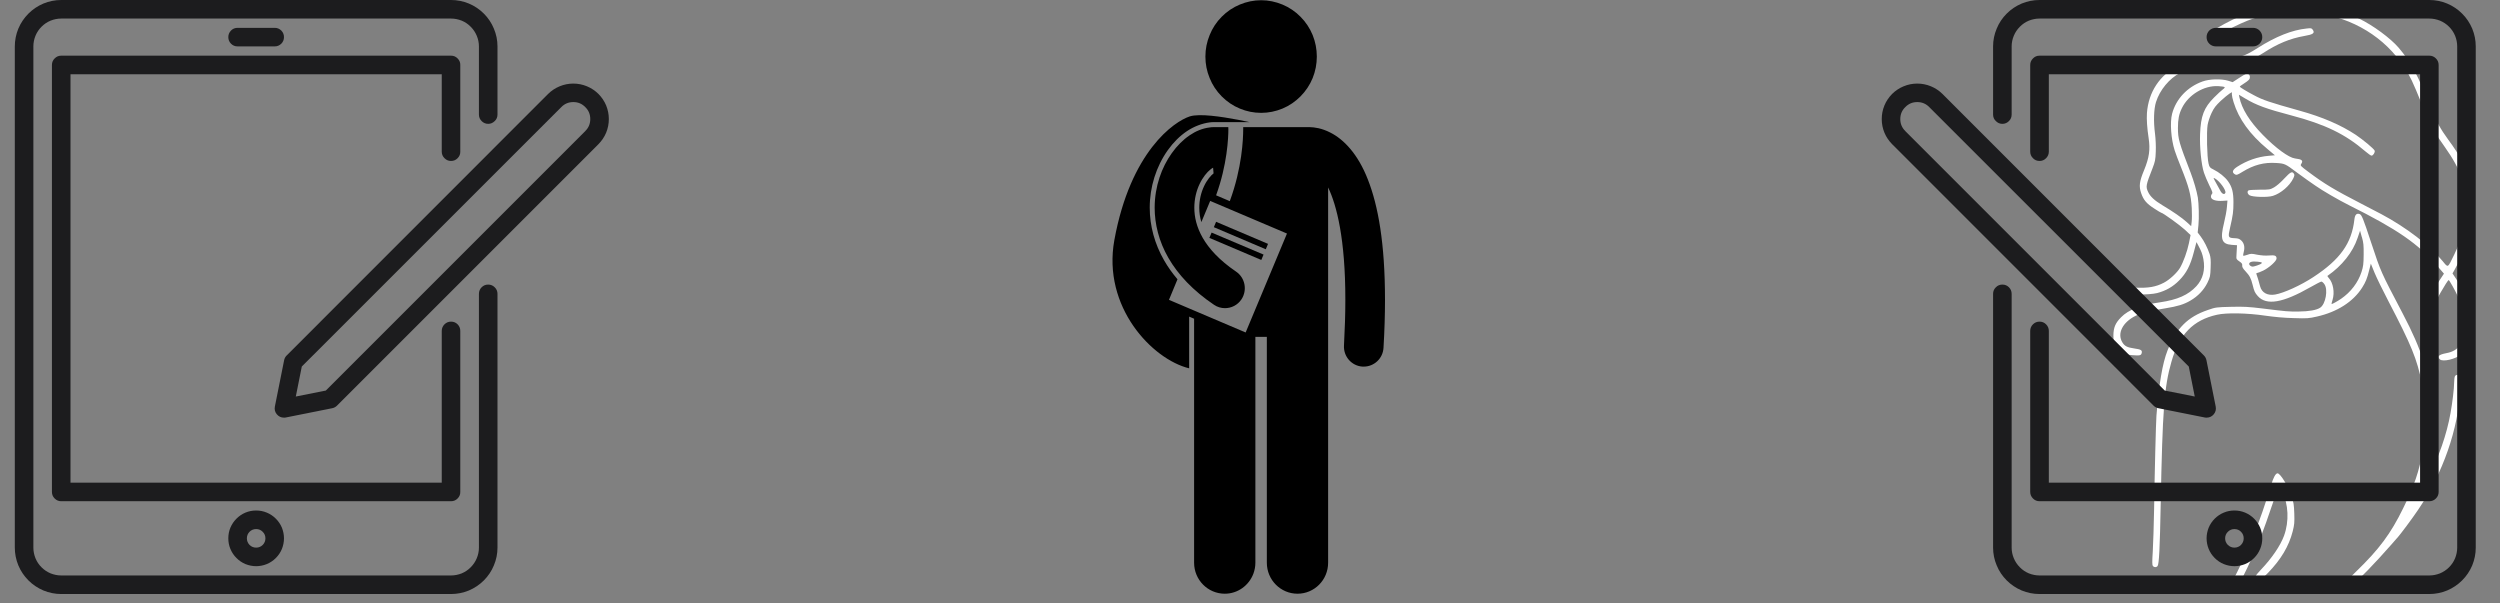 <?xml version="1.0" encoding="UTF-8"?>
<svg xmlns="http://www.w3.org/2000/svg" xmlns:xlink="http://www.w3.org/1999/xlink" width="174" zoomAndPan="magnify" viewBox="0 0 130.5 31.5" height="42" preserveAspectRatio="xMidYMid meet" version="1.0">
  <rect x="0" y="0" width="130.5" height="31.5" fill="#808080" stroke="none"/>
  <defs>
    <clipPath id="b1a379dfd2">
      <path d="M 110.32 0 L 129.234 0 L 129.234 31.008 L 110.32 31.008 Z M 110.32 0 " clip-rule="nonzero"></path>
    </clipPath>
    <clipPath id="9b82d525b6">
      <path d="M 0.32 0.234 L 19.227 0.234 L 19.227 31 L 0.32 31 Z M 0.32 0.234 " clip-rule="nonzero"></path>
    </clipPath>
    <clipPath id="61208ed289">
      <rect x="0" width="20" y="0" height="32"></rect>
    </clipPath>
    <clipPath id="6f192025f1">
      <path d="M 0.773 0 L 26 0 L 26 31.008 L 0.773 31.008 Z M 0.773 0 " clip-rule="nonzero"></path>
    </clipPath>
    <clipPath id="6fdf4038cb">
      <path d="M 14 4 L 31.781 4 L 31.781 22 L 14 22 Z M 14 4 " clip-rule="nonzero"></path>
    </clipPath>
    <clipPath id="c4508f96c9">
      <path d="M 98.227 0 L 129.234 0 L 129.234 31.008 L 98.227 31.008 Z M 98.227 0 " clip-rule="nonzero"></path>
    </clipPath>
    <clipPath id="e351ceeb94">
      <path d="M 6 0 L 31.234 0 L 31.234 31.008 L 6 31.008 Z M 6 0 " clip-rule="nonzero"></path>
    </clipPath>
    <clipPath id="b78518f779">
      <path d="M 0.227 4 L 18 4 L 18 22 L 0.227 22 Z M 0.227 4 " clip-rule="nonzero"></path>
    </clipPath>
    <clipPath id="add2046e59">
      <rect x="0" width="32" y="0" height="32"></rect>
    </clipPath>
    <clipPath id="57cbb9a262">
      <path d="M 58 6 L 72.309 6 L 72.309 31 L 58 31 Z M 58 6 " clip-rule="nonzero"></path>
    </clipPath>
  </defs>
  <g clip-path="url(#b1a379dfd2)">
    <g transform="matrix(1, 0, 0, 1, 110, -0)">
      <g clip-path="url(#61208ed289)">
        <path fill="#ffffff" d="M 8.648 10.223 C 8.379 10.312 7.574 10.289 7.422 10.191 C 7.316 10.121 7.289 9.988 7.375 9.938 C 7.402 9.918 7.664 9.906 7.957 9.902 C 8.469 9.902 8.496 9.898 8.707 9.781 C 8.836 9.707 9.059 9.516 9.242 9.316 C 9.566 8.969 9.656 8.926 9.746 9.074 C 9.781 9.125 9.77 9.184 9.707 9.316 C 9.52 9.699 9.062 10.094 8.648 10.223 Z M 8.648 10.223 " fill-opacity="1" fill-rule="nonzero"></path>
        <g clip-path="url(#9b82d525b6)">
          <path fill="#ffffff" d="M 15.137 28.074 C 15.094 28.121 14.934 28.305 14.777 28.484 C 14.016 29.355 13.059 30.344 12.758 30.566 C 12.602 30.68 12.512 30.695 12.438 30.621 C 12.328 30.512 12.402 30.402 12.984 29.84 C 14.195 28.668 14.797 27.859 15.449 26.523 C 16.035 25.328 16.281 24.605 16.473 23.5 C 16.641 22.543 16.621 20.965 16.43 20.027 C 16.16 18.719 15.879 18.031 14.676 15.723 C 14.387 15.172 14.062 14.504 13.953 14.242 L 13.758 13.762 L 13.668 14.117 C 13.562 14.543 13.488 14.723 13.301 15.02 C 12.832 15.754 12 16.285 10.949 16.523 C 10.52 16.621 10.441 16.629 9.734 16.605 C 9.227 16.594 8.734 16.547 8.242 16.477 C 7.32 16.34 6.223 16.316 5.727 16.43 C 4.48 16.707 3.754 17.453 3.348 18.887 C 2.973 20.191 2.883 21.387 2.789 26.285 C 2.746 28.613 2.703 29.453 2.625 29.547 C 2.562 29.625 2.445 29.625 2.383 29.543 C 2.34 29.496 2.34 29.336 2.375 28.777 C 2.398 28.391 2.43 27.387 2.445 26.543 C 2.473 24.629 2.539 22.082 2.566 21.703 C 2.699 20.039 2.879 18.969 3.145 18.293 C 3.602 17.137 4.195 16.539 5.254 16.18 C 5.66 16.039 5.688 16.035 6.465 16.016 C 7.145 16 7.383 16.016 8.098 16.102 C 9.387 16.262 9.434 16.266 9.988 16.262 C 10.523 16.258 10.926 16.188 11.113 16.062 C 11.398 15.879 11.535 15.113 11.332 14.832 C 11.281 14.758 11.211 14.699 11.176 14.699 C 11.141 14.699 10.883 14.832 10.602 14.992 C 9.16 15.816 8.305 15.961 7.855 15.453 C 7.703 15.277 7.672 15.215 7.586 14.867 C 7.5 14.523 7.434 14.395 7.211 14.156 C 7.078 14.016 7.035 13.934 7.043 13.859 C 7.055 13.777 7.023 13.73 6.895 13.645 C 6.742 13.539 6.73 13.52 6.742 13.352 C 6.746 13.25 6.758 13.086 6.762 12.984 L 6.773 12.801 L 6.496 12.781 C 5.969 12.742 5.883 12.492 6.094 11.637 C 6.164 11.355 6.234 10.977 6.246 10.797 L 6.273 10.469 L 6.031 10.484 C 5.695 10.508 5.453 10.438 5.418 10.305 C 5.402 10.242 5.418 10.18 5.457 10.133 C 5.512 10.07 5.5 10.027 5.324 9.672 C 5.219 9.457 5.094 9.16 5.047 9.016 C 4.91 8.605 4.816 7.676 4.844 7 C 4.879 6.051 5.047 5.617 5.578 5.086 C 5.762 4.902 5.969 4.711 6.035 4.664 C 6.105 4.617 6.145 4.562 6.125 4.547 C 6.105 4.527 5.957 4.504 5.789 4.496 C 5.043 4.457 4.234 4.949 3.895 5.645 C 3.742 5.953 3.688 6.23 3.688 6.68 C 3.688 7.246 3.742 7.438 4.355 9.023 C 4.516 9.445 4.668 9.969 4.727 10.309 C 4.777 10.605 4.797 11.402 4.758 11.754 L 4.719 12.137 L 4.879 12.348 C 5.055 12.582 5.234 12.938 5.344 13.266 C 5.398 13.441 5.41 13.582 5.395 13.965 C 5.379 14.426 5.371 14.461 5.223 14.77 C 5.035 15.145 4.734 15.461 4.34 15.691 C 4 15.891 3.668 15.992 3.035 16.094 C 2.207 16.227 1.785 16.332 1.48 16.484 C 0.793 16.828 0.504 17.41 0.789 17.875 C 0.906 18.066 1.039 18.137 1.402 18.188 C 1.762 18.238 1.832 18.281 1.797 18.43 C 1.762 18.559 1.699 18.57 1.293 18.539 C 0.855 18.504 0.629 18.375 0.445 18.051 C 0.332 17.848 0.32 17.789 0.32 17.5 C 0.324 17.094 0.426 16.855 0.727 16.555 C 1.113 16.164 1.742 15.926 2.75 15.781 C 3.664 15.648 4.23 15.398 4.656 14.934 C 4.996 14.559 5.121 14.074 5.016 13.523 C 4.961 13.242 4.922 13.141 4.754 12.82 L 4.656 12.637 L 4.516 13.168 C 4.336 13.863 4.129 14.258 3.75 14.641 C 3.426 14.969 3.059 15.18 2.605 15.297 C 2.199 15.402 1.027 15.398 0.91 15.289 C 0.863 15.25 0.828 15.188 0.828 15.152 C 0.828 15.004 0.906 14.988 1.48 15.016 C 2.145 15.043 2.535 14.977 2.953 14.758 C 3.25 14.605 3.645 14.238 3.797 13.98 C 3.973 13.676 4.172 13.129 4.262 12.695 L 4.348 12.27 L 4.051 11.992 C 3.789 11.75 2.895 11.105 2.816 11.105 C 2.801 11.105 2.637 11.008 2.453 10.887 C 2.051 10.629 1.891 10.441 1.77 10.086 C 1.645 9.723 1.676 9.473 1.918 8.891 C 2.191 8.227 2.25 7.809 2.156 7.191 C 2.082 6.715 2.047 6.211 2.07 5.906 C 2.148 4.805 2.742 3.906 3.707 3.43 C 4.203 3.184 4.438 3.145 5.547 3.102 C 6.848 3.055 7.078 2.996 7.859 2.5 C 8.793 1.906 9.645 1.566 10.41 1.488 C 10.641 1.461 10.668 1.469 10.727 1.555 C 10.848 1.727 10.746 1.801 10.281 1.879 C 9.547 2.008 8.891 2.277 8.133 2.77 C 7.594 3.117 7.188 3.301 6.785 3.375 C 6.598 3.406 6.023 3.449 5.508 3.469 C 4.461 3.504 4.332 3.531 3.801 3.805 C 3.238 4.098 2.742 4.695 2.543 5.328 C 2.43 5.691 2.406 6.332 2.492 6.98 C 2.527 7.266 2.543 7.637 2.531 7.922 C 2.516 8.344 2.496 8.434 2.363 8.781 C 2.012 9.676 2 9.738 2.133 10.023 C 2.242 10.258 2.465 10.465 2.867 10.707 C 3.445 11.051 3.902 11.371 4.148 11.594 L 4.379 11.805 L 4.406 11.57 C 4.422 11.441 4.422 11.129 4.41 10.871 C 4.371 10.168 4.266 9.766 3.852 8.738 C 3.711 8.391 3.562 7.996 3.52 7.859 C 3.328 7.262 3.266 6.395 3.383 5.941 C 3.586 5.168 4.176 4.539 4.969 4.254 C 5.336 4.121 5.941 4.105 6.312 4.215 L 6.543 4.289 L 6.855 4.086 C 7.023 3.973 7.203 3.871 7.246 3.855 C 7.352 3.824 7.445 3.902 7.445 4.023 C 7.445 4.137 7.395 4.191 7.125 4.367 C 7.008 4.438 6.914 4.512 6.918 4.523 C 6.918 4.555 7.281 4.773 7.652 4.969 C 8.133 5.227 8.461 5.336 10.039 5.777 C 11.234 6.109 12.191 6.523 12.973 7.039 C 13.367 7.305 13.918 7.766 13.957 7.863 C 13.988 7.949 13.879 8.125 13.793 8.125 C 13.758 8.125 13.617 8.027 13.477 7.906 C 12.43 7.004 11.383 6.492 9.59 6.02 C 8.309 5.684 7.766 5.484 7.199 5.141 L 6.871 4.945 L 6.895 5.074 C 7.02 5.68 7.43 6.34 8.121 7.043 C 8.801 7.738 9.473 8.227 9.793 8.27 C 10.168 8.316 10.238 8.379 10.125 8.555 C 10.066 8.645 10.078 8.656 10.5 8.973 C 11.336 9.598 11.855 9.91 13.266 10.637 C 13.691 10.855 14.16 11.102 14.309 11.18 C 15.609 11.871 16.84 12.816 17.508 13.633 C 17.801 13.988 17.758 14.012 18.109 13.293 C 18.52 12.438 18.691 11.801 18.742 10.91 C 18.805 9.824 18.48 8.883 17.621 7.676 C 17 6.805 16.891 6.598 16.41 5.414 C 15.93 4.234 15.816 3.996 15.504 3.512 C 14.492 1.949 12.828 0.93 10.867 0.672 C 9.688 0.516 8.348 0.672 7.301 1.086 C 6.863 1.262 6.281 1.551 5.988 1.734 C 5.621 1.969 5.535 2.008 5.445 1.957 C 5.316 1.891 5.344 1.738 5.496 1.621 C 5.734 1.441 6.422 1.07 6.918 0.855 C 8.895 0.008 11.219 0.051 13.145 0.973 C 13.863 1.316 14.781 1.992 15.207 2.488 C 15.859 3.254 16.223 3.934 16.879 5.613 C 17.137 6.27 17.406 6.758 17.789 7.277 C 18.414 8.117 18.734 8.73 18.949 9.488 C 19.039 9.809 19.059 9.969 19.074 10.598 C 19.09 11.273 19.086 11.371 18.984 11.863 C 18.926 12.152 18.828 12.531 18.773 12.699 C 18.668 13.004 18.328 13.738 18.125 14.09 L 18.02 14.273 L 18.211 14.559 C 18.445 14.91 18.633 15.281 18.777 15.68 C 19.227 16.934 19.121 17.973 18.484 18.496 C 18.18 18.746 17.523 18.902 17.367 18.762 C 17.199 18.609 17.297 18.512 17.703 18.434 C 18.043 18.371 18.266 18.234 18.43 17.992 C 18.836 17.391 18.797 16.582 18.312 15.496 C 18.164 15.172 17.859 14.621 17.82 14.621 C 17.754 14.621 17.043 15.863 16.883 16.266 C 16.812 16.438 16.762 16.504 16.691 16.523 C 16.547 16.559 16.457 16.469 16.484 16.309 C 16.531 16.02 16.875 15.348 17.336 14.645 L 17.574 14.285 L 17.25 13.91 C 16.23 12.723 15.164 11.984 12.633 10.719 C 12.07 10.438 11.234 9.953 10.859 9.688 C 10.746 9.605 10.551 9.469 10.426 9.387 C 10.305 9.301 10.055 9.121 9.875 8.988 C 9.301 8.555 9.258 8.535 8.824 8.508 C 8.184 8.465 7.648 8.605 7.051 8.973 C 6.812 9.121 6.746 9.148 6.68 9.109 C 6.488 9.008 6.523 8.871 6.785 8.703 C 7.297 8.375 7.852 8.184 8.426 8.133 L 8.75 8.105 L 8.359 7.777 C 7.449 7.023 6.859 6.207 6.594 5.336 C 6.543 5.18 6.504 5 6.504 4.934 L 6.504 4.812 L 6.379 4.887 C 6.309 4.93 6.105 5.098 5.926 5.262 C 5.664 5.512 5.574 5.625 5.445 5.895 C 5.355 6.082 5.266 6.355 5.238 6.516 C 5.176 6.875 5.207 8.215 5.285 8.527 C 5.332 8.73 5.352 8.754 5.543 8.848 C 5.844 8.996 6.145 9.242 6.297 9.453 C 6.516 9.754 6.586 10.035 6.586 10.555 C 6.586 11.043 6.562 11.227 6.41 11.883 C 6.293 12.395 6.305 12.418 6.648 12.434 C 6.836 12.441 6.898 12.465 7 12.559 C 7.145 12.699 7.188 12.902 7.125 13.145 C 7.098 13.242 7.086 13.336 7.098 13.348 C 7.109 13.359 7.207 13.34 7.312 13.301 C 7.492 13.234 7.531 13.234 7.832 13.297 C 8.047 13.336 8.258 13.352 8.441 13.336 C 8.75 13.309 8.836 13.344 8.836 13.496 C 8.836 13.629 8.438 13.984 8.133 14.129 C 7.988 14.195 7.852 14.25 7.82 14.25 C 7.789 14.25 7.773 14.273 7.785 14.305 C 7.816 14.375 7.922 14.727 7.977 14.945 C 8.066 15.281 8.359 15.441 8.762 15.375 C 9.215 15.297 10.102 14.895 10.754 14.465 C 12.152 13.551 12.758 12.703 12.898 11.465 C 12.926 11.211 13.008 11.121 13.168 11.172 C 13.281 11.207 13.355 11.391 13.773 12.66 C 14.297 14.238 14.254 14.137 15.426 16.375 C 16.426 18.281 16.805 19.488 16.926 21.156 C 17.031 22.625 16.828 24.078 16.316 25.504 C 16.227 25.75 16.141 25.988 16.125 26.035 C 16.074 26.184 16.516 25.43 16.734 24.988 C 17.309 23.859 17.719 22.676 17.918 21.562 C 18.016 21.012 18.105 20.277 18.105 19.984 C 18.105 19.84 18.125 19.684 18.148 19.641 C 18.199 19.543 18.375 19.539 18.422 19.633 C 18.441 19.672 18.445 19.973 18.426 20.297 C 18.324 22.402 17.523 24.699 16.23 26.605 C 15.938 27.043 15.289 27.91 15.137 28.078 Z M 5.609 9.309 C 5.523 9.266 5.531 9.285 5.672 9.539 C 5.758 9.695 5.867 9.887 5.91 9.973 C 5.996 10.129 6.121 10.176 6.164 10.066 C 6.215 9.93 5.859 9.441 5.609 9.309 Z M 7.816 13.859 C 7.922 13.828 8.027 13.777 8.055 13.746 C 8.094 13.699 8.055 13.684 7.836 13.66 C 7.559 13.629 7.406 13.676 7.406 13.781 C 7.406 13.812 7.441 13.859 7.484 13.883 C 7.578 13.934 7.582 13.934 7.816 13.859 Z M 13.289 12.383 L 13.195 12.043 L 13.066 12.422 C 12.816 13.168 12.254 13.875 11.492 14.402 C 11.484 14.41 11.512 14.457 11.559 14.508 C 11.793 14.762 11.879 15.27 11.758 15.656 C 11.723 15.77 11.699 15.867 11.707 15.871 C 11.723 15.887 12.016 15.727 12.203 15.598 C 12.715 15.246 13.09 14.75 13.27 14.199 C 13.363 13.906 13.379 13.789 13.383 13.289 C 13.387 12.801 13.375 12.672 13.293 12.383 Z M 13.289 12.383 " fill-opacity="1" fill-rule="nonzero"></path>
        </g>
        <path fill="#ffffff" d="M 8.965 25.387 C 8.945 25.375 8.789 25.801 8.617 26.332 C 8.441 26.863 8.152 27.676 7.973 28.137 C 7.656 28.945 6.965 30.402 6.711 30.805 C 6.605 30.969 6.566 31 6.477 30.988 C 6.27 30.965 6.266 30.863 6.457 30.496 C 7.336 28.824 7.949 27.309 8.551 25.32 C 8.668 24.926 8.789 24.707 8.887 24.707 C 9.031 24.707 9.434 25.359 9.617 25.898 C 9.727 26.23 9.746 26.348 9.762 26.809 C 9.777 27.277 9.766 27.387 9.68 27.734 C 9.477 28.516 9.074 29.195 8.391 29.902 C 7.965 30.34 7.855 30.41 7.738 30.293 C 7.641 30.195 7.699 30.078 8.023 29.734 C 8.594 29.137 9.039 28.477 9.227 27.965 C 9.5 27.215 9.461 26.32 9.125 25.652 C 9.055 25.516 8.984 25.398 8.965 25.387 Z M 8.965 25.387 " fill-opacity="1" fill-rule="nonzero"></path>
      </g>
    </g>
  </g>
  <g clip-path="url(#6f192025f1)">
    <path fill="#1c1c1e" d="M 25.484 14.855 C 25.348 14.855 25.234 14.902 25.141 14.996 C 25.047 15.09 25 15.207 25 15.34 L 25 28.586 C 25 28.777 24.961 28.965 24.887 29.141 C 24.812 29.32 24.707 29.477 24.57 29.613 C 24.438 29.75 24.277 29.855 24.102 29.93 C 23.922 30 23.738 30.039 23.543 30.039 L 3.195 30.039 C 3.004 30.039 2.816 30 2.641 29.93 C 2.461 29.855 2.305 29.75 2.168 29.613 C 2.031 29.477 1.926 29.32 1.852 29.141 C 1.781 28.965 1.742 28.777 1.742 28.586 L 1.742 2.422 C 1.742 2.23 1.781 2.043 1.852 1.867 C 1.926 1.688 2.031 1.531 2.168 1.395 C 2.305 1.258 2.461 1.152 2.641 1.078 C 2.816 1.008 3.004 0.969 3.195 0.969 L 23.543 0.969 C 23.738 0.969 23.922 1.008 24.102 1.078 C 24.277 1.152 24.438 1.258 24.57 1.395 C 24.707 1.531 24.812 1.688 24.887 1.867 C 24.961 2.043 25 2.23 25 2.422 L 25 5.98 C 25 6.113 25.047 6.227 25.141 6.32 C 25.234 6.414 25.348 6.465 25.484 6.465 C 25.617 6.465 25.73 6.414 25.824 6.32 C 25.922 6.227 25.969 6.113 25.969 5.98 L 25.969 2.422 C 25.969 2.102 25.906 1.793 25.781 1.496 C 25.66 1.199 25.484 0.938 25.258 0.711 C 25.031 0.484 24.77 0.309 24.473 0.184 C 24.176 0.062 23.867 0 23.543 0 L 3.195 0 C 2.875 0 2.566 0.062 2.27 0.184 C 1.973 0.309 1.711 0.484 1.484 0.711 C 1.258 0.938 1.082 1.199 0.957 1.496 C 0.836 1.793 0.773 2.102 0.773 2.422 L 0.773 28.586 C 0.773 28.906 0.836 29.215 0.957 29.512 C 1.082 29.809 1.258 30.07 1.484 30.297 C 1.711 30.523 1.973 30.699 2.27 30.824 C 2.566 30.945 2.875 31.008 3.195 31.008 L 23.543 31.008 C 23.867 31.008 24.176 30.945 24.473 30.824 C 24.77 30.699 25.031 30.523 25.258 30.297 C 25.484 30.07 25.66 29.809 25.781 29.512 C 25.906 29.215 25.969 28.906 25.969 28.586 L 25.969 15.34 C 25.969 15.207 25.922 15.09 25.824 14.996 C 25.73 14.902 25.617 14.855 25.484 14.855 Z M 25.484 14.855 " fill-opacity="1" fill-rule="nonzero"></path>
  </g>
  <path fill="#1c1c1e" d="M 23.543 8.402 C 23.68 8.402 23.793 8.355 23.887 8.258 C 23.98 8.164 24.031 8.051 24.027 7.918 L 24.027 3.391 C 24.031 3.258 23.98 3.145 23.887 3.051 C 23.793 2.953 23.68 2.906 23.543 2.906 L 3.195 2.906 C 3.062 2.906 2.949 2.953 2.852 3.051 C 2.758 3.145 2.711 3.258 2.711 3.391 L 2.711 25.68 C 2.711 25.812 2.758 25.926 2.852 26.02 C 2.949 26.117 3.062 26.164 3.195 26.164 L 23.543 26.164 C 23.68 26.164 23.793 26.117 23.887 26.02 C 23.98 25.926 24.031 25.812 24.027 25.68 L 24.027 17.273 C 24.027 17.141 23.98 17.023 23.887 16.93 C 23.793 16.836 23.68 16.789 23.543 16.789 C 23.41 16.789 23.297 16.836 23.203 16.93 C 23.109 17.023 23.059 17.141 23.059 17.273 L 23.059 25.195 L 3.68 25.195 L 3.68 3.875 L 23.059 3.875 L 23.059 7.918 C 23.059 8.051 23.109 8.164 23.203 8.258 C 23.297 8.355 23.41 8.402 23.543 8.402 Z M 23.543 8.402 " fill-opacity="1" fill-rule="nonzero"></path>
  <path fill="#1c1c1e" d="M 14.34 2.422 C 14.473 2.422 14.586 2.375 14.684 2.281 C 14.777 2.188 14.824 2.07 14.824 1.938 C 14.824 1.805 14.777 1.691 14.684 1.594 C 14.586 1.5 14.473 1.453 14.34 1.453 L 12.402 1.453 C 12.266 1.453 12.152 1.5 12.059 1.594 C 11.965 1.691 11.918 1.805 11.918 1.938 C 11.918 2.07 11.965 2.188 12.059 2.281 C 12.152 2.375 12.266 2.422 12.402 2.422 Z M 14.34 2.422 " fill-opacity="1" fill-rule="nonzero"></path>
  <path fill="#1c1c1e" d="M 11.918 28.102 C 11.918 28.293 11.953 28.48 12.027 28.656 C 12.102 28.836 12.207 28.992 12.344 29.129 C 12.48 29.266 12.637 29.371 12.812 29.445 C 12.992 29.516 13.176 29.555 13.371 29.555 C 13.562 29.555 13.75 29.516 13.926 29.445 C 14.105 29.371 14.262 29.266 14.398 29.129 C 14.535 28.992 14.641 28.836 14.715 28.656 C 14.785 28.48 14.824 28.293 14.824 28.102 C 14.824 27.906 14.785 27.723 14.715 27.543 C 14.641 27.367 14.535 27.211 14.398 27.074 C 14.262 26.938 14.105 26.832 13.926 26.758 C 13.75 26.684 13.562 26.648 13.371 26.648 C 13.176 26.648 12.992 26.684 12.812 26.758 C 12.637 26.832 12.48 26.938 12.344 27.074 C 12.207 27.211 12.102 27.367 12.027 27.543 C 11.953 27.723 11.918 27.906 11.918 28.102 Z M 13.855 28.102 C 13.855 28.234 13.809 28.348 13.715 28.445 C 13.617 28.539 13.504 28.586 13.371 28.586 C 13.238 28.586 13.121 28.539 13.027 28.445 C 12.934 28.348 12.887 28.234 12.887 28.102 C 12.887 27.969 12.934 27.852 13.027 27.758 C 13.121 27.664 13.238 27.617 13.371 27.617 C 13.504 27.617 13.617 27.664 13.711 27.758 C 13.809 27.852 13.855 27.969 13.855 28.102 Z M 13.855 28.102 " fill-opacity="1" fill-rule="nonzero"></path>
  <g clip-path="url(#6fdf4038cb)">
    <path fill="#1c1c1e" d="M 31.238 4.902 C 31.062 4.73 30.863 4.598 30.637 4.504 C 30.41 4.41 30.172 4.363 29.926 4.363 C 29.68 4.363 29.445 4.41 29.215 4.504 C 28.988 4.598 28.789 4.73 28.613 4.902 L 14.965 18.555 C 14.898 18.621 14.852 18.703 14.832 18.801 L 14.348 21.223 C 14.32 21.371 14.352 21.508 14.449 21.625 C 14.547 21.742 14.672 21.801 14.824 21.801 C 14.855 21.801 14.887 21.801 14.918 21.793 L 17.34 21.309 C 17.438 21.289 17.52 21.246 17.59 21.176 L 31.238 7.527 C 31.41 7.352 31.547 7.152 31.641 6.926 C 31.734 6.699 31.781 6.461 31.781 6.215 C 31.781 5.969 31.734 5.734 31.641 5.504 C 31.547 5.277 31.41 5.078 31.238 4.902 Z M 30.555 6.84 L 17.008 20.387 L 15.441 20.699 L 15.754 19.133 L 29.301 5.59 C 29.473 5.414 29.684 5.328 29.926 5.328 C 30.172 5.328 30.379 5.414 30.551 5.59 C 30.727 5.762 30.812 5.969 30.812 6.215 C 30.812 6.461 30.727 6.668 30.551 6.84 Z M 30.555 6.84 " fill-opacity="1" fill-rule="nonzero"></path>
  </g>
  <g clip-path="url(#c4508f96c9)">
    <g transform="matrix(1, 0, 0, 1, 98, -0)">
      <g clip-path="url(#add2046e59)">
        <g clip-path="url(#e351ceeb94)">
          <path fill="#1c1c1e" d="M 6.523 14.855 C 6.66 14.855 6.773 14.902 6.867 14.996 C 6.961 15.09 7.008 15.207 7.008 15.34 L 7.008 28.586 C 7.008 28.777 7.047 28.965 7.121 29.141 C 7.195 29.32 7.301 29.477 7.438 29.613 C 7.57 29.75 7.73 29.855 7.906 29.93 C 8.086 30 8.27 30.039 8.465 30.039 L 28.812 30.039 C 29.004 30.039 29.191 30 29.367 29.93 C 29.547 29.855 29.703 29.75 29.84 29.613 C 29.977 29.477 30.082 29.32 30.156 29.141 C 30.227 28.965 30.266 28.777 30.266 28.586 L 30.266 2.422 C 30.266 2.23 30.227 2.043 30.156 1.867 C 30.082 1.688 29.977 1.531 29.84 1.395 C 29.703 1.258 29.547 1.152 29.367 1.078 C 29.191 1.008 29.004 0.969 28.812 0.969 L 8.465 0.969 C 8.27 0.969 8.086 1.008 7.906 1.078 C 7.73 1.152 7.57 1.258 7.438 1.395 C 7.301 1.531 7.195 1.688 7.121 1.867 C 7.047 2.043 7.008 2.23 7.008 2.422 L 7.008 5.98 C 7.008 6.113 6.961 6.227 6.867 6.32 C 6.773 6.414 6.66 6.465 6.523 6.465 C 6.391 6.465 6.277 6.414 6.184 6.32 C 6.086 6.227 6.039 6.113 6.039 5.98 L 6.039 2.422 C 6.039 2.102 6.102 1.793 6.227 1.496 C 6.348 1.199 6.523 0.938 6.75 0.711 C 6.977 0.484 7.238 0.309 7.535 0.184 C 7.832 0.062 8.141 0 8.465 0 L 28.812 0 C 29.133 0 29.441 0.062 29.738 0.184 C 30.035 0.309 30.297 0.484 30.523 0.711 C 30.75 0.938 30.926 1.199 31.051 1.496 C 31.172 1.793 31.234 2.102 31.234 2.422 L 31.234 28.586 C 31.234 28.906 31.172 29.215 31.051 29.512 C 30.926 29.809 30.75 30.07 30.523 30.297 C 30.297 30.523 30.035 30.699 29.738 30.824 C 29.441 30.945 29.133 31.008 28.812 31.008 L 8.465 31.008 C 8.141 31.008 7.832 30.945 7.535 30.824 C 7.238 30.699 6.977 30.523 6.75 30.297 C 6.523 30.07 6.348 29.809 6.227 29.512 C 6.102 29.215 6.039 28.906 6.039 28.586 L 6.039 15.34 C 6.039 15.207 6.086 15.09 6.184 14.996 C 6.277 14.902 6.391 14.855 6.523 14.855 Z M 6.523 14.855 " fill-opacity="1" fill-rule="nonzero"></path>
        </g>
        <path fill="#1c1c1e" d="M 8.465 8.402 C 8.328 8.402 8.215 8.355 8.121 8.258 C 8.027 8.164 7.977 8.051 7.977 7.918 L 7.977 3.391 C 7.977 3.258 8.027 3.145 8.121 3.051 C 8.215 2.953 8.328 2.906 8.465 2.906 L 28.812 2.906 C 28.945 2.906 29.059 2.953 29.156 3.051 C 29.25 3.145 29.297 3.258 29.297 3.391 L 29.297 25.68 C 29.297 25.812 29.25 25.926 29.156 26.02 C 29.059 26.117 28.945 26.164 28.812 26.164 L 8.465 26.164 C 8.328 26.164 8.215 26.117 8.121 26.02 C 8.027 25.926 7.977 25.812 7.977 25.68 L 7.977 17.273 C 7.977 17.141 8.027 17.023 8.121 16.93 C 8.215 16.836 8.328 16.789 8.465 16.789 C 8.598 16.789 8.711 16.836 8.805 16.93 C 8.898 17.023 8.949 17.141 8.949 17.273 L 8.949 25.195 L 28.328 25.195 L 28.328 3.875 L 8.949 3.875 L 8.949 7.918 C 8.949 8.051 8.898 8.164 8.805 8.258 C 8.711 8.355 8.598 8.402 8.465 8.402 Z M 8.465 8.402 " fill-opacity="1" fill-rule="nonzero"></path>
        <path fill="#1c1c1e" d="M 17.668 2.422 C 17.535 2.422 17.422 2.375 17.324 2.281 C 17.23 2.188 17.184 2.07 17.184 1.938 C 17.184 1.805 17.23 1.691 17.324 1.594 C 17.422 1.5 17.535 1.453 17.668 1.453 L 19.605 1.453 C 19.738 1.453 19.855 1.5 19.949 1.594 C 20.043 1.691 20.09 1.805 20.09 1.938 C 20.09 2.07 20.043 2.188 19.949 2.281 C 19.855 2.375 19.738 2.422 19.605 2.422 Z M 17.668 2.422 " fill-opacity="1" fill-rule="nonzero"></path>
        <path fill="#1c1c1e" d="M 20.09 28.102 C 20.09 28.293 20.055 28.48 19.98 28.656 C 19.906 28.836 19.801 28.992 19.664 29.129 C 19.527 29.266 19.371 29.371 19.195 29.445 C 19.016 29.516 18.832 29.555 18.637 29.555 C 18.445 29.555 18.258 29.516 18.082 29.445 C 17.902 29.371 17.746 29.266 17.609 29.129 C 17.473 28.992 17.367 28.836 17.293 28.656 C 17.223 28.48 17.184 28.293 17.184 28.102 C 17.184 27.906 17.223 27.723 17.293 27.543 C 17.367 27.367 17.473 27.211 17.609 27.074 C 17.746 26.938 17.902 26.832 18.082 26.758 C 18.258 26.684 18.445 26.648 18.637 26.648 C 18.832 26.648 19.016 26.684 19.195 26.758 C 19.371 26.832 19.527 26.938 19.664 27.074 C 19.801 27.211 19.906 27.367 19.98 27.543 C 20.055 27.723 20.09 27.906 20.09 28.102 Z M 18.152 28.102 C 18.152 28.234 18.199 28.348 18.293 28.445 C 18.391 28.539 18.504 28.586 18.637 28.586 C 18.77 28.586 18.887 28.539 18.98 28.445 C 19.074 28.348 19.121 28.234 19.121 28.102 C 19.121 27.969 19.074 27.852 18.98 27.758 C 18.887 27.664 18.77 27.617 18.637 27.617 C 18.504 27.617 18.391 27.664 18.297 27.758 C 18.199 27.852 18.152 27.969 18.152 28.102 Z M 18.152 28.102 " fill-opacity="1" fill-rule="nonzero"></path>
        <g clip-path="url(#b78518f779)">
          <path fill="#1c1c1e" d="M 0.77 4.902 C 0.945 4.73 1.145 4.598 1.371 4.504 C 1.598 4.41 1.836 4.363 2.082 4.363 C 2.328 4.363 2.562 4.41 2.793 4.504 C 3.02 4.598 3.219 4.73 3.395 4.902 L 17.043 18.555 C 17.109 18.621 17.156 18.703 17.176 18.801 L 17.66 21.223 C 17.688 21.371 17.656 21.508 17.559 21.625 C 17.461 21.742 17.336 21.801 17.184 21.801 C 17.152 21.801 17.121 21.801 17.09 21.793 L 14.668 21.309 C 14.57 21.289 14.488 21.246 14.418 21.176 L 0.77 7.527 C 0.598 7.352 0.461 7.152 0.367 6.926 C 0.273 6.699 0.227 6.461 0.227 6.215 C 0.227 5.969 0.273 5.734 0.367 5.504 C 0.461 5.277 0.598 5.078 0.77 4.902 Z M 1.453 6.84 L 15 20.387 L 16.566 20.699 L 16.254 19.133 L 2.707 5.59 C 2.535 5.414 2.324 5.328 2.082 5.328 C 1.836 5.328 1.629 5.414 1.457 5.59 C 1.281 5.762 1.195 5.969 1.195 6.215 C 1.195 6.461 1.281 6.668 1.457 6.84 Z M 1.453 6.84 " fill-opacity="1" fill-rule="nonzero"></path>
        </g>
      </g>
    </g>
  </g>
  <g clip-path="url(#57cbb9a262)">
    <path fill="#000000" d="M 62.074 19.227 L 62.074 16.527 L 62.332 16.637 L 62.332 29.375 C 62.332 30.27 63.051 30.992 63.934 30.992 C 64.613 30.992 65.195 30.559 65.426 29.949 C 65.492 29.77 65.531 29.578 65.531 29.375 L 65.531 17.586 L 66.129 17.586 L 66.129 29.375 C 66.129 30.27 66.848 30.992 67.73 30.992 C 68.613 30.992 69.328 30.27 69.328 29.375 L 69.328 9.785 C 69.777 10.711 70.23 12.488 70.227 15.652 C 70.227 16.371 70.203 17.164 70.156 18.031 C 70.121 18.609 70.555 19.102 71.125 19.137 C 71.148 19.137 71.168 19.137 71.188 19.137 C 71.73 19.137 72.188 18.711 72.219 18.156 C 72.273 17.25 72.297 16.418 72.297 15.652 C 72.297 12.691 71.938 10.734 71.406 9.379 C 70.883 8.027 70.133 7.266 69.438 6.918 C 68.996 6.691 68.609 6.641 68.375 6.637 C 68.359 6.637 68.344 6.637 68.328 6.637 L 64.895 6.637 C 64.895 6.664 64.895 6.699 64.895 6.742 C 64.895 7.254 64.836 8.766 64.195 10.5 L 63.48 10.195 C 64.062 8.598 64.121 7.191 64.121 6.742 C 64.121 6.695 64.121 6.66 64.117 6.637 L 63.332 6.637 C 63.27 6.637 63.211 6.641 63.152 6.652 C 62.754 6.699 62.406 6.855 62.105 7.059 C 61.746 7.301 61.438 7.617 61.172 7.988 C 60.641 8.73 60.277 9.719 60.273 10.84 C 60.273 11.68 60.488 12.594 60.992 13.465 C 61.496 14.34 62.277 15.172 63.371 15.91 C 63.547 16.031 63.746 16.086 63.945 16.086 C 64.277 16.086 64.605 15.926 64.805 15.625 C 65.121 15.145 64.996 14.496 64.52 14.176 C 63.645 13.582 63.105 12.977 62.781 12.414 C 62.461 11.852 62.344 11.328 62.344 10.84 C 62.344 10.387 62.449 9.961 62.617 9.609 C 62.781 9.258 63.008 8.984 63.184 8.848 C 63.238 8.801 63.285 8.773 63.324 8.754 L 63.348 9.051 C 63.211 9.156 63.004 9.391 62.852 9.719 C 62.688 10.066 62.602 10.453 62.602 10.84 C 62.602 11.098 62.637 11.348 62.711 11.594 L 63.172 10.488 L 67.18 12.191 L 65.023 17.355 L 61.02 15.652 L 61.465 14.578 C 61.199 14.266 60.965 13.938 60.77 13.598 C 60.273 12.738 60.016 11.785 60.016 10.84 C 60.016 9.758 60.352 8.691 60.961 7.836 C 61.254 7.426 61.59 7.094 61.961 6.844 C 62.328 6.598 62.754 6.441 63.133 6.391 C 63.195 6.383 63.266 6.375 63.332 6.375 L 65.223 6.375 C 64.539 6.227 63.363 6 62.602 6.012 C 62.406 6.016 62.238 6.035 62.113 6.074 C 61.293 6.336 59.012 7.902 58.168 12.539 C 57.539 16.023 60.141 18.754 62.074 19.227 Z M 62.074 19.227 " fill-opacity="1" fill-rule="nonzero"></path>
  </g>
  <path fill="#000000" d="M 68.738 2.953 C 68.738 3.344 68.664 3.719 68.52 4.078 C 68.371 4.438 68.16 4.754 67.887 5.031 C 67.613 5.305 67.301 5.52 66.945 5.668 C 66.586 5.816 66.215 5.891 65.832 5.891 C 65.445 5.891 65.074 5.816 64.719 5.668 C 64.359 5.52 64.047 5.305 63.773 5.031 C 63.5 4.754 63.289 4.438 63.145 4.078 C 62.996 3.719 62.922 3.344 62.922 2.953 C 62.922 2.562 62.996 2.188 63.145 1.828 C 63.289 1.469 63.5 1.148 63.773 0.875 C 64.047 0.598 64.359 0.387 64.719 0.238 C 65.074 0.09 65.445 0.012 65.832 0.012 C 66.215 0.012 66.586 0.09 66.945 0.238 C 67.301 0.387 67.613 0.598 67.887 0.875 C 68.16 1.148 68.371 1.469 68.52 1.828 C 68.664 2.188 68.738 2.562 68.738 2.953 Z M 68.738 2.953 " fill-opacity="1" fill-rule="nonzero"></path>
  <path fill="#000000" d="M 63.363 11.859 L 63.48 11.578 L 66.191 12.73 L 66.074 13.012 Z M 63.363 11.859 " fill-opacity="1" fill-rule="nonzero"></path>
  <path fill="#000000" d="M 63.129 12.418 L 63.246 12.141 L 65.957 13.289 L 65.84 13.57 Z M 63.129 12.418 " fill-opacity="1" fill-rule="nonzero"></path>
</svg>
